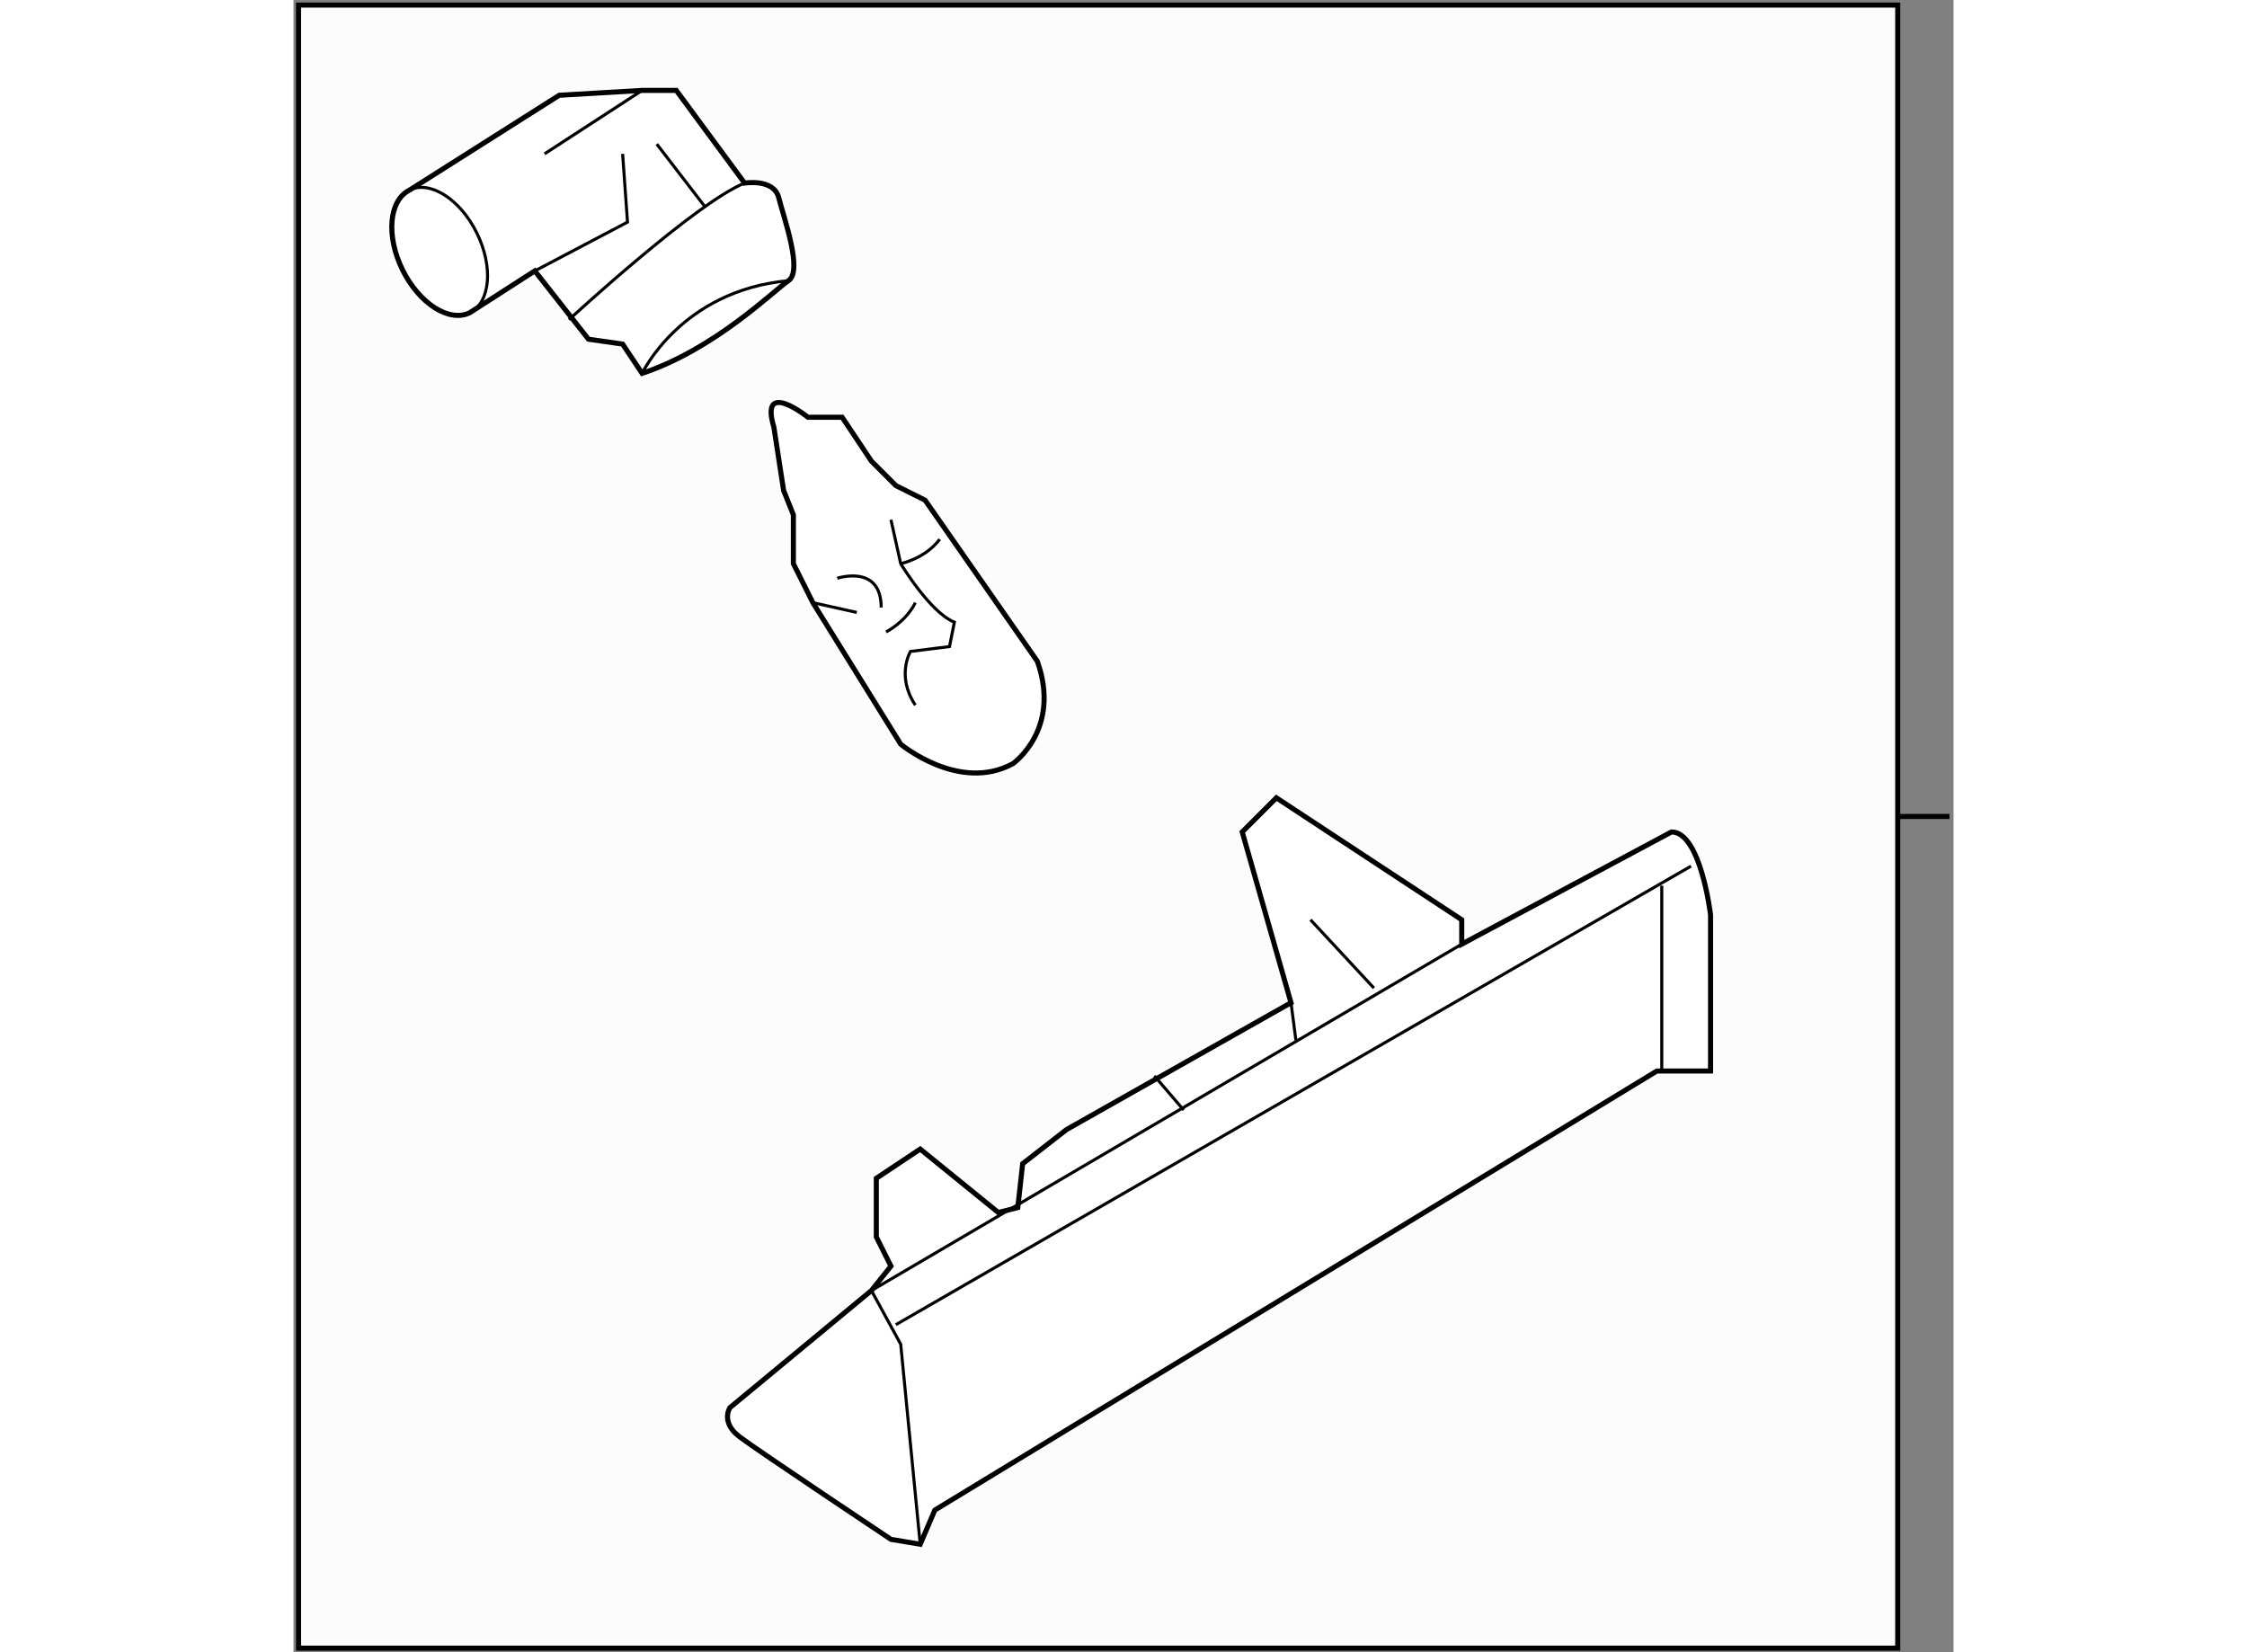 <?xml version="1.0" encoding="utf-8"?>
<!-- Generator: Adobe Illustrator 15.1.0, SVG Export Plug-In . SVG Version: 6.00 Build 0)  -->
<!DOCTYPE svg PUBLIC "-//W3C//DTD SVG 1.1//EN" "http://www.w3.org/Graphics/SVG/1.1/DTD/svg11.dtd">
<svg version="1.1" xmlns="http://www.w3.org/2000/svg" xmlns:xlink="http://www.w3.org/1999/xlink" x="0px" y="0px" width="244.8px"
	 height="180px" viewBox="35.728 13.5 163.675 162.9" enable-background="new 0 0 244.8 180" xml:space="preserve">
	
<rect x="35.728" y="13.5" width="163.675" height="162.9" fill="#808080" stroke="none"/>
	
<g><rect x="36.228" y="14" fill="#FCFCFC" stroke="#000000" stroke-width="0.5" width="157.672" height="162"></rect><line fill="none" stroke="#000000" stroke-width="0.5" x1="194.123" y1="94" x2="199.003" y2="94"></line></g>



	
<g><path fill="#FFFFFF" stroke="#000000" stroke-width="0.5" d="M134.08,112.362l-22.127,12.506l-4.329,3.367l-0.481,4.329
				l-1.924,0.481l-7.696-6.253l-4.329,2.886v5.772l1.443,2.886l-1.924,2.405l-13.95,11.544c0,0-0.962,1.443,0.962,2.886
				c1.924,1.443,14.911,10.102,14.911,10.102l2.886,0.481l1.443-3.367l71.19-43.291h5.291v-15.393c0,0-0.962-8.177-3.849-8.177
				l-20.684,11.063v-2.405L132.637,92.16l-3.367,3.367L134.08,112.362z"></path><line fill="none" stroke="#000000" stroke-width="0.3" x1="136.004" y1="104.185" x2="142.257" y2="110.919"></line><polyline fill="none" stroke="#000000" stroke-width="0.3" points="97.523,165.755 95.599,146.033 92.713,140.742 150.915,106.59 
						"></polyline><line fill="none" stroke="#000000" stroke-width="0.3" x1="95.118" y1="144.109" x2="173.522" y2="98.894"></line><line fill="none" stroke="#000000" stroke-width="0.3" x1="170.637" y1="100.818" x2="170.637" y2="119.097"></line><line fill="none" stroke="#000000" stroke-width="0.3" x1="120.611" y1="119.577" x2="123.498" y2="122.944"></line><line fill="none" stroke="#000000" stroke-width="0.3" x1="134.08" y1="112.362" x2="134.562" y2="116.051"></line></g>



	
<g><path fill="#FFFFFF" stroke="#000000" stroke-width="0.5" d="M86.459,54.641c0,0-4.81-3.848-3.367,0.962l0.962,6.253l0.962,2.405
				v4.811l1.924,3.848l8.658,13.949c0,0,5.772,4.811,11.063,1.924c0,0,4.811-3.367,2.405-10.101L98.004,62.818l-2.886-1.443
				l-2.405-2.405l-2.886-4.329H86.459z"></path><path fill="none" stroke="#000000" stroke-width="0.3" d="M89.346,70.515c0,0,4.329-1.443,4.329,2.886"></path><path fill="none" stroke="#000000" stroke-width="0.3" d="M94.637,64.743l0.962,4.329c0,0,2.886,4.81,5.292,5.772l-0.481,2.405
				l-3.848,0.481c0,0-1.443,2.405,0.481,5.291"></path><path fill="none" stroke="#000000" stroke-width="0.3" d="M94.156,75.806c0,0,1.924-0.962,2.886-2.886"></path><path fill="none" stroke="#000000" stroke-width="0.3" d="M95.599,69.072c0,0,2.405-0.481,3.848-2.405"></path><line fill="none" stroke="#000000" stroke-width="0.3" x1="86.94" y1="72.92" x2="91.27" y2="73.882"></line></g>



	
<g><path fill="#FFFFFF" stroke="#000000" stroke-width="0.5" d="M53.113,44.332c-2.027,0.996-4.999-0.903-6.639-4.242
				c-1.641-3.338-1.328-6.851,0.7-7.847l14.754-9.349l8.177-0.481h3.367l6.734,9.139c0,0,2.886-0.481,3.367,1.443
				c0.481,1.924,2.405,7.215,0.962,8.177s-7.215,6.734-14.431,9.139l-1.924-2.886l-3.367-0.481l-5.291-6.734L53.113,44.332z"></path><path fill="none" stroke="#000000" stroke-width="0.3" d="M47.173,32.243c2.027-0.996,4.999,0.903,6.639,4.241
				c1.641,3.338,1.328,6.851-0.7,7.847"></path><polyline fill="none" stroke="#000000" stroke-width="0.3" points="59.523,40.211 68.662,35.401 68.181,28.667 		"></polyline><line fill="none" stroke="#000000" stroke-width="0.3" x1="60.485" y1="28.667" x2="70.105" y2="22.414"></line><path fill="none" stroke="#000000" stroke-width="0.3" d="M62.89,45.021c0,0,12.506-11.544,17.316-13.468"></path><line fill="none" stroke="#000000" stroke-width="0.3" x1="76.358" y1="33.958" x2="71.548" y2="27.705"></line><path fill="none" stroke="#000000" stroke-width="0.3" d="M70.105,50.312c0,0,3.848-8.177,14.431-9.139"></path></g>


</svg>